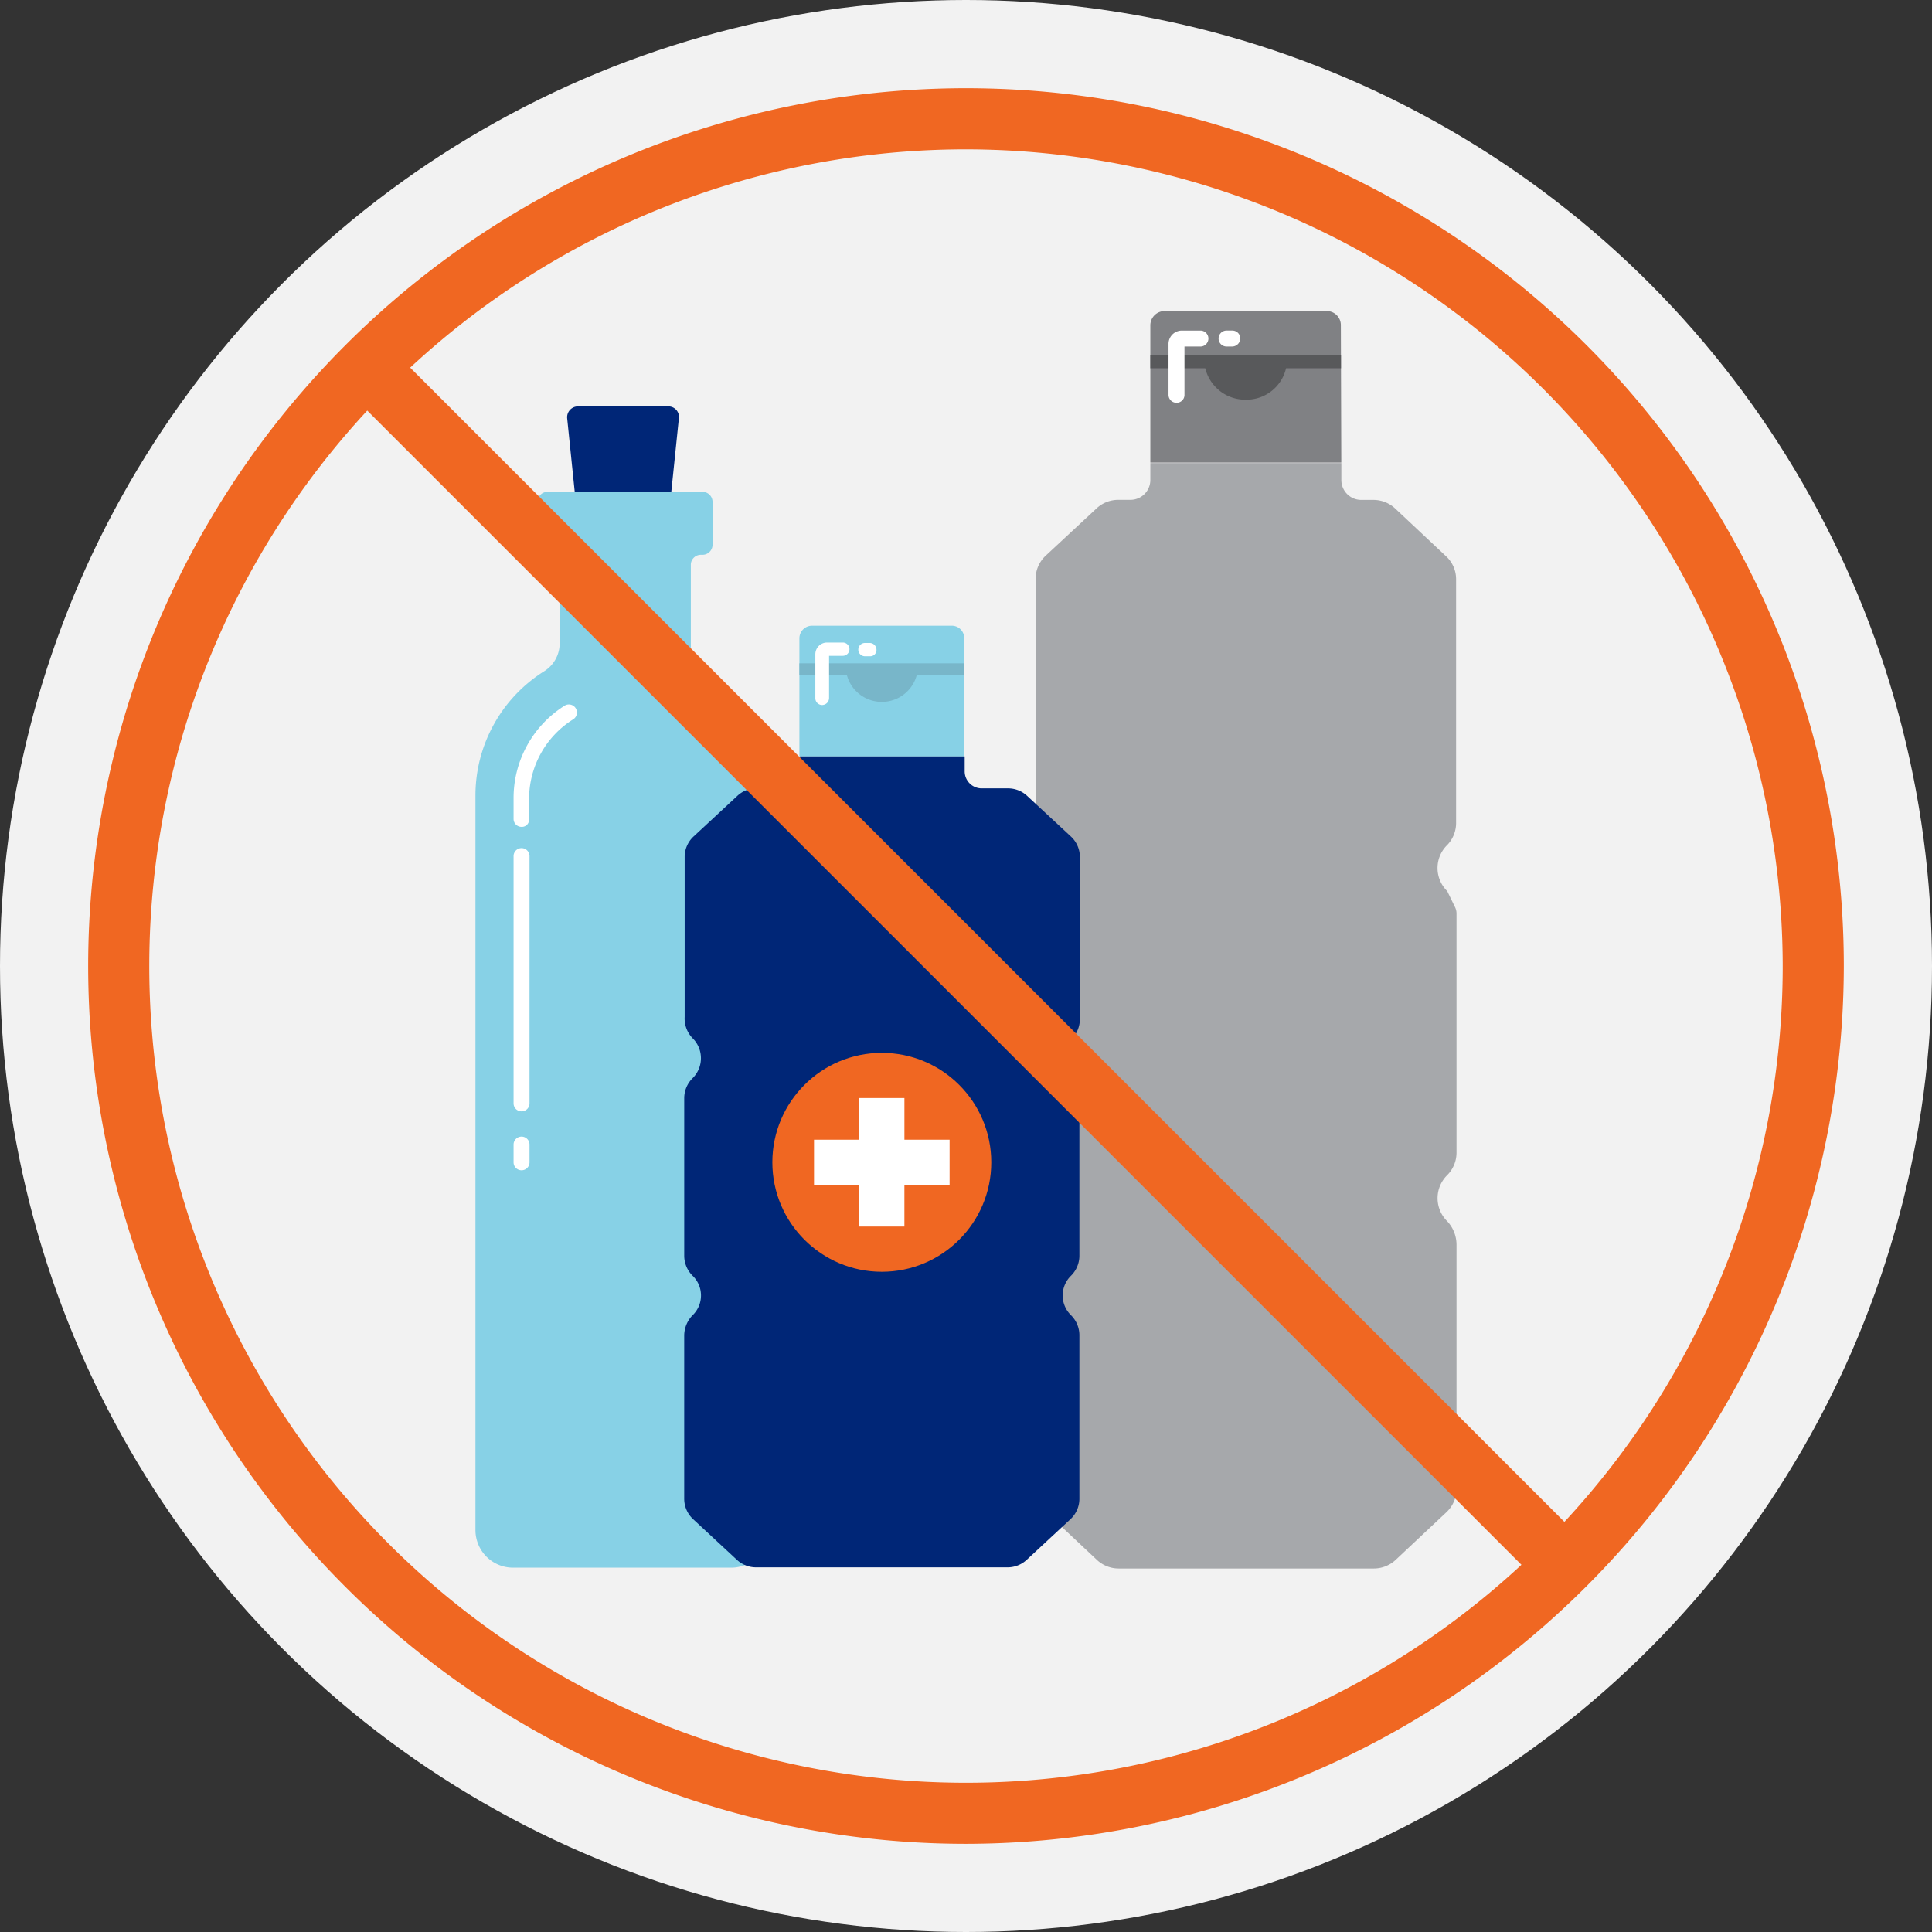 <svg id="DontUse" xmlns="http://www.w3.org/2000/svg" width="110" height="110" viewBox="0 0 110 110">
  <rect x="0" y="0" width="110" height="110" fill="#333333" stroke="none"/>
  <g id="Group_2671" data-name="Group 2671">
    <circle id="Ellipse_7" data-name="Ellipse 7" cx="55" cy="55" r="55" fill="#f2f2f2"/>
  </g>
  <g id="Group_2695" data-name="Group 2695" transform="translate(27.071 17.711)">
    <g id="Group_2691" data-name="Group 2691">
      <g id="Group_2677" data-name="Group 2677" transform="translate(31.89)">
        <g id="Group_2672" data-name="Group 2672" transform="translate(6.534)">
          <path id="Path_2341" data-name="Path 2341" d="M270.474,78.828H259.6V71.007a.813.813,0,0,1,.807-.807h9.234a.8.8,0,0,1,.807.807l.025,7.821Z" transform="translate(-259.6 -70.2)" fill="#808184"/>
        </g>
        <g id="Group_2673" data-name="Group 2673" transform="translate(6.534 2.498)">
          <path id="Path_2342" data-name="Path 2342" d="M270.474,80.1H259.6v.757h3.128a2.34,2.34,0,0,0,2.3,1.791,2.314,2.314,0,0,0,2.3-1.791h3.128V80.1Z" transform="translate(-259.6 -80.1)" fill="#58595b"/>
        </g>
        <g id="Group_2674" data-name="Group 2674" transform="translate(7.569 1.11)">
          <path id="Path_2343" data-name="Path 2343" d="M264.154,78.712a.452.452,0,0,1-.454-.454v-2.9a.759.759,0,0,1,.757-.757h1.06a.454.454,0,0,1,0,.908h-.908v2.775A.448.448,0,0,1,264.154,78.712Z" transform="translate(-263.7 -74.6)" fill="#fff"/>
        </g>
        <g id="Group_2675" data-name="Group 2675" transform="translate(10.42 1.11)">
          <path id="Path_2344" data-name="Path 2344" d="M275.782,75.508h-.328a.454.454,0,1,1,0-.908h.328a.452.452,0,0,1,.454.454A.469.469,0,0,1,275.782,75.508Z" transform="translate(-275 -74.6)" fill="#fff"/>
        </g>
        <g id="Group_2676" data-name="Group 2676" transform="translate(0 8.654)">
          <path id="Path_2345" data-name="Path 2345" d="M257.113,126.273a1.809,1.809,0,0,0,.53-1.312V111.135a1.775,1.775,0,0,0-.58-1.337l-2.876-2.7a1.817,1.817,0,0,0-1.261-.5h-.681a1.131,1.131,0,0,1-1.135-1.135V104.5H240.234v.959a1.131,1.131,0,0,1-1.135,1.135h-.681a1.817,1.817,0,0,0-1.261.5l-2.876,2.674a1.815,1.815,0,0,0-.58,1.337v13.7a1.9,1.9,0,0,0,.53,1.413,1.866,1.866,0,0,1,.025,2.624h0a1.809,1.809,0,0,0-.53,1.312v13.573a1.965,1.965,0,0,0,.53,1.312l.076.076a1.83,1.83,0,0,1-.076,2.573,1.9,1.9,0,0,0-.53,1.287v13.927a1.775,1.775,0,0,0,.58,1.337l2.876,2.7a1.817,1.817,0,0,0,1.261.5H252.95a1.817,1.817,0,0,0,1.261-.5l2.876-2.7a1.815,1.815,0,0,0,.58-1.337V148.979a1.965,1.965,0,0,0-.53-1.312h0a1.843,1.843,0,0,1,0-2.624h0a1.809,1.809,0,0,0,.53-1.312V130.183a.829.829,0,0,0-.1-.429l-.429-.883a1.835,1.835,0,0,1-.025-2.6Z" transform="translate(-233.7 -104.5)" fill="#a6a8ab"/>
        </g>
      </g>
      <g id="Group_2680" data-name="Group 2680" transform="translate(0 5.424)">
        <g id="Group_2678" data-name="Group 2678" transform="translate(5.221)">
          <path id="Path_2346" data-name="Path 2346" d="M133.142,98.84h-3.936a.606.606,0,0,1-.605-.555l-.606-5.9a.618.618,0,0,1,.606-.681h5.147a.6.6,0,0,1,.606.681l-.606,5.878A.592.592,0,0,1,133.142,98.84Z" transform="translate(-127.994 -91.7)" fill="#002677"/>
        </g>
        <g id="Group_2679" data-name="Group 2679" transform="translate(0 4.869)">
          <path id="Path_2347" data-name="Path 2347" d="M120.369,121.369a1.857,1.857,0,0,1-.807-1.539v-4.667a.571.571,0,0,1,.58-.58h.076a.571.571,0,0,0,.58-.58V111.58a.571.571,0,0,0-.58-.58h-8.805a.571.571,0,0,0-.58.58V114a.571.571,0,0,0,.58.58h.1a.571.571,0,0,1,.58.58v4.466a1.862,1.862,0,0,1-.883,1.589,8.353,8.353,0,0,0-3.911,7.064v41.83a2.143,2.143,0,0,0,2.145,2.144h12.413A2.143,2.143,0,0,0,124,170.112v-41.83A8.212,8.212,0,0,0,120.369,121.369Z" transform="translate(-107.3 -111)" fill="#87d1e6"/>
        </g>
      </g>
      <g id="Group_2690" data-name="Group 2690" transform="translate(11.883 17.913)">
        <g id="Group_2686" data-name="Group 2686">
          <g id="Group_2681" data-name="Group 2681" transform="translate(6.56)">
            <path id="Path_2348" data-name="Path 2348" d="M189.785,148.643H180.4v-6.736a.722.722,0,0,1,.706-.706h7.972a.705.705,0,0,1,.706.706v6.736Z" transform="translate(-180.4 -141.2)" fill="#87d1e6"/>
          </g>
          <g id="Group_2682" data-name="Group 2682" transform="translate(6.56 2.144)">
            <path id="Path_2349" data-name="Path 2349" d="M189.785,149.7H180.4v.656h2.7a2.06,2.06,0,0,0,3.986,0h2.7V149.7Z" transform="translate(-180.4 -149.7)" fill="#78b6c9"/>
          </g>
          <g id="Group_2683" data-name="Group 2683" transform="translate(7.468 0.959)">
            <path id="Path_2350" data-name="Path 2350" d="M184.378,148.557a.388.388,0,0,1-.378-.378v-2.523a.668.668,0,0,1,.656-.656h.908a.378.378,0,0,1,0,.757h-.782v2.4A.4.4,0,0,1,184.378,148.557Z" transform="translate(-184 -145)" fill="#fff"/>
          </g>
          <g id="Group_2684" data-name="Group 2684" transform="translate(9.915 0.984)">
            <path id="Path_2351" data-name="Path 2351" d="M194.356,145.857h-.278a.378.378,0,1,1,0-.757h.278a.388.388,0,0,1,.378.378A.357.357,0,0,1,194.356,145.857Z" transform="translate(-193.7 -145.1)" fill="#fff"/>
          </g>
          <g id="Group_2685" data-name="Group 2685" transform="translate(0 7.443)">
            <path id="Path_2352" data-name="Path 2352" d="M176.45,186.8a1.605,1.605,0,0,0,.479-1.135v-9.234a1.586,1.586,0,0,0-.5-1.161l-2.5-2.321a1.592,1.592,0,0,0-1.085-.429h-1.489a.969.969,0,0,1-.984-.984V170.7h-9.385v.833a.969.969,0,0,1-.984.984h-1.489a1.592,1.592,0,0,0-1.085.429l-2.5,2.321a1.586,1.586,0,0,0-.5,1.161v9.108a1.615,1.615,0,0,0,.454,1.211,1.6,1.6,0,0,1,0,2.271h0a1.605,1.605,0,0,0-.479,1.135v8.982a1.6,1.6,0,0,0,.479,1.135l.05.05a1.563,1.563,0,0,1-.076,2.22,1.68,1.68,0,0,0-.454,1.11v9.31a1.586,1.586,0,0,0,.5,1.161l2.5,2.321a1.592,1.592,0,0,0,1.085.429h14.33a1.592,1.592,0,0,0,1.085-.429l2.5-2.321a1.586,1.586,0,0,0,.5-1.161v-9.31a1.605,1.605,0,0,0-.479-1.135h0a1.569,1.569,0,0,1,0-2.245h0a1.605,1.605,0,0,0,.479-1.135v-8.982a.806.806,0,0,0-.076-.353l-.378-.757a1.569,1.569,0,0,1,0-2.245Z" transform="translate(-154.4 -170.7)" fill="#002677"/>
          </g>
        </g>
        <g id="Group_2689" data-name="Group 2689" transform="translate(5.021 24.321)">
          <g id="Group_2687" data-name="Group 2687">
            <circle id="Ellipse_8" data-name="Ellipse 8" cx="6.232" cy="6.232" r="6.232" fill="#f06722"/>
          </g>
          <g id="Group_2688" data-name="Group 2688" transform="translate(2.372 2.573)">
            <path id="Path_2353" data-name="Path 2353" d="M188.847,250.172V247.8h-2.573v2.372H183.7v2.573h2.573v2.372h2.573v-2.372h2.573v-2.573Z" transform="translate(-183.7 -247.8)" fill="#fff"/>
          </g>
        </g>
      </g>
    </g>
    <g id="Group_2692" data-name="Group 2692" transform="translate(2.17 30.578)">
      <path id="Path_2354" data-name="Path 2354" d="M116.354,206.386a.452.452,0,0,1-.454-.454V191.854a.454.454,0,0,1,.908,0v14.078A.452.452,0,0,1,116.354,206.386Z" transform="translate(-115.9 -191.4)" fill="#fff"/>
    </g>
    <g id="Group_2693" data-name="Group 2693" transform="translate(2.17 47.002)">
      <path id="Path_2355" data-name="Path 2355" d="M116.354,258.417a.452.452,0,0,1-.454-.454v-1.009a.454.454,0,0,1,.908,0v1.009A.452.452,0,0,1,116.354,258.417Z" transform="translate(-115.9 -256.5)" fill="#fff"/>
    </g>
    <g id="Group_2694" data-name="Group 2694" transform="translate(2.17 22.387)">
      <path id="Path_2356" data-name="Path 2356" d="M116.354,165.913a.452.452,0,0,1-.454-.454V164.3a6.209,6.209,0,0,1,2.927-5.3.459.459,0,0,1,.479.782,5.345,5.345,0,0,0-2.523,4.541v1.161A.41.41,0,0,1,116.354,165.913Z" transform="translate(-115.9 -158.932)" fill="#fff"/>
    </g>
  </g>
  <g id="Group_2696" data-name="Group 2696" transform="translate(5.021 5.021)">
    <path id="Path_2357" data-name="Path 2357" d="M69.879,119.859a49.979,49.979,0,1,1,49.979-49.979A50.047,50.047,0,0,1,69.879,119.859Zm0-96.477a46.5,46.5,0,1,0,46.5,46.5A46.558,46.558,0,0,0,69.879,23.382Z" transform="translate(-19.9 -19.9)" fill="#f06722"/>
  </g>
  <g id="Group_2697" data-name="Group 2697" transform="translate(19.65 19.673)">
    <rect id="Rectangle_1053" data-name="Rectangle 1053" width="3.456" height="96.477" transform="translate(0 2.444) rotate(-45)" fill="#f06722"/>
  </g>
</svg>
